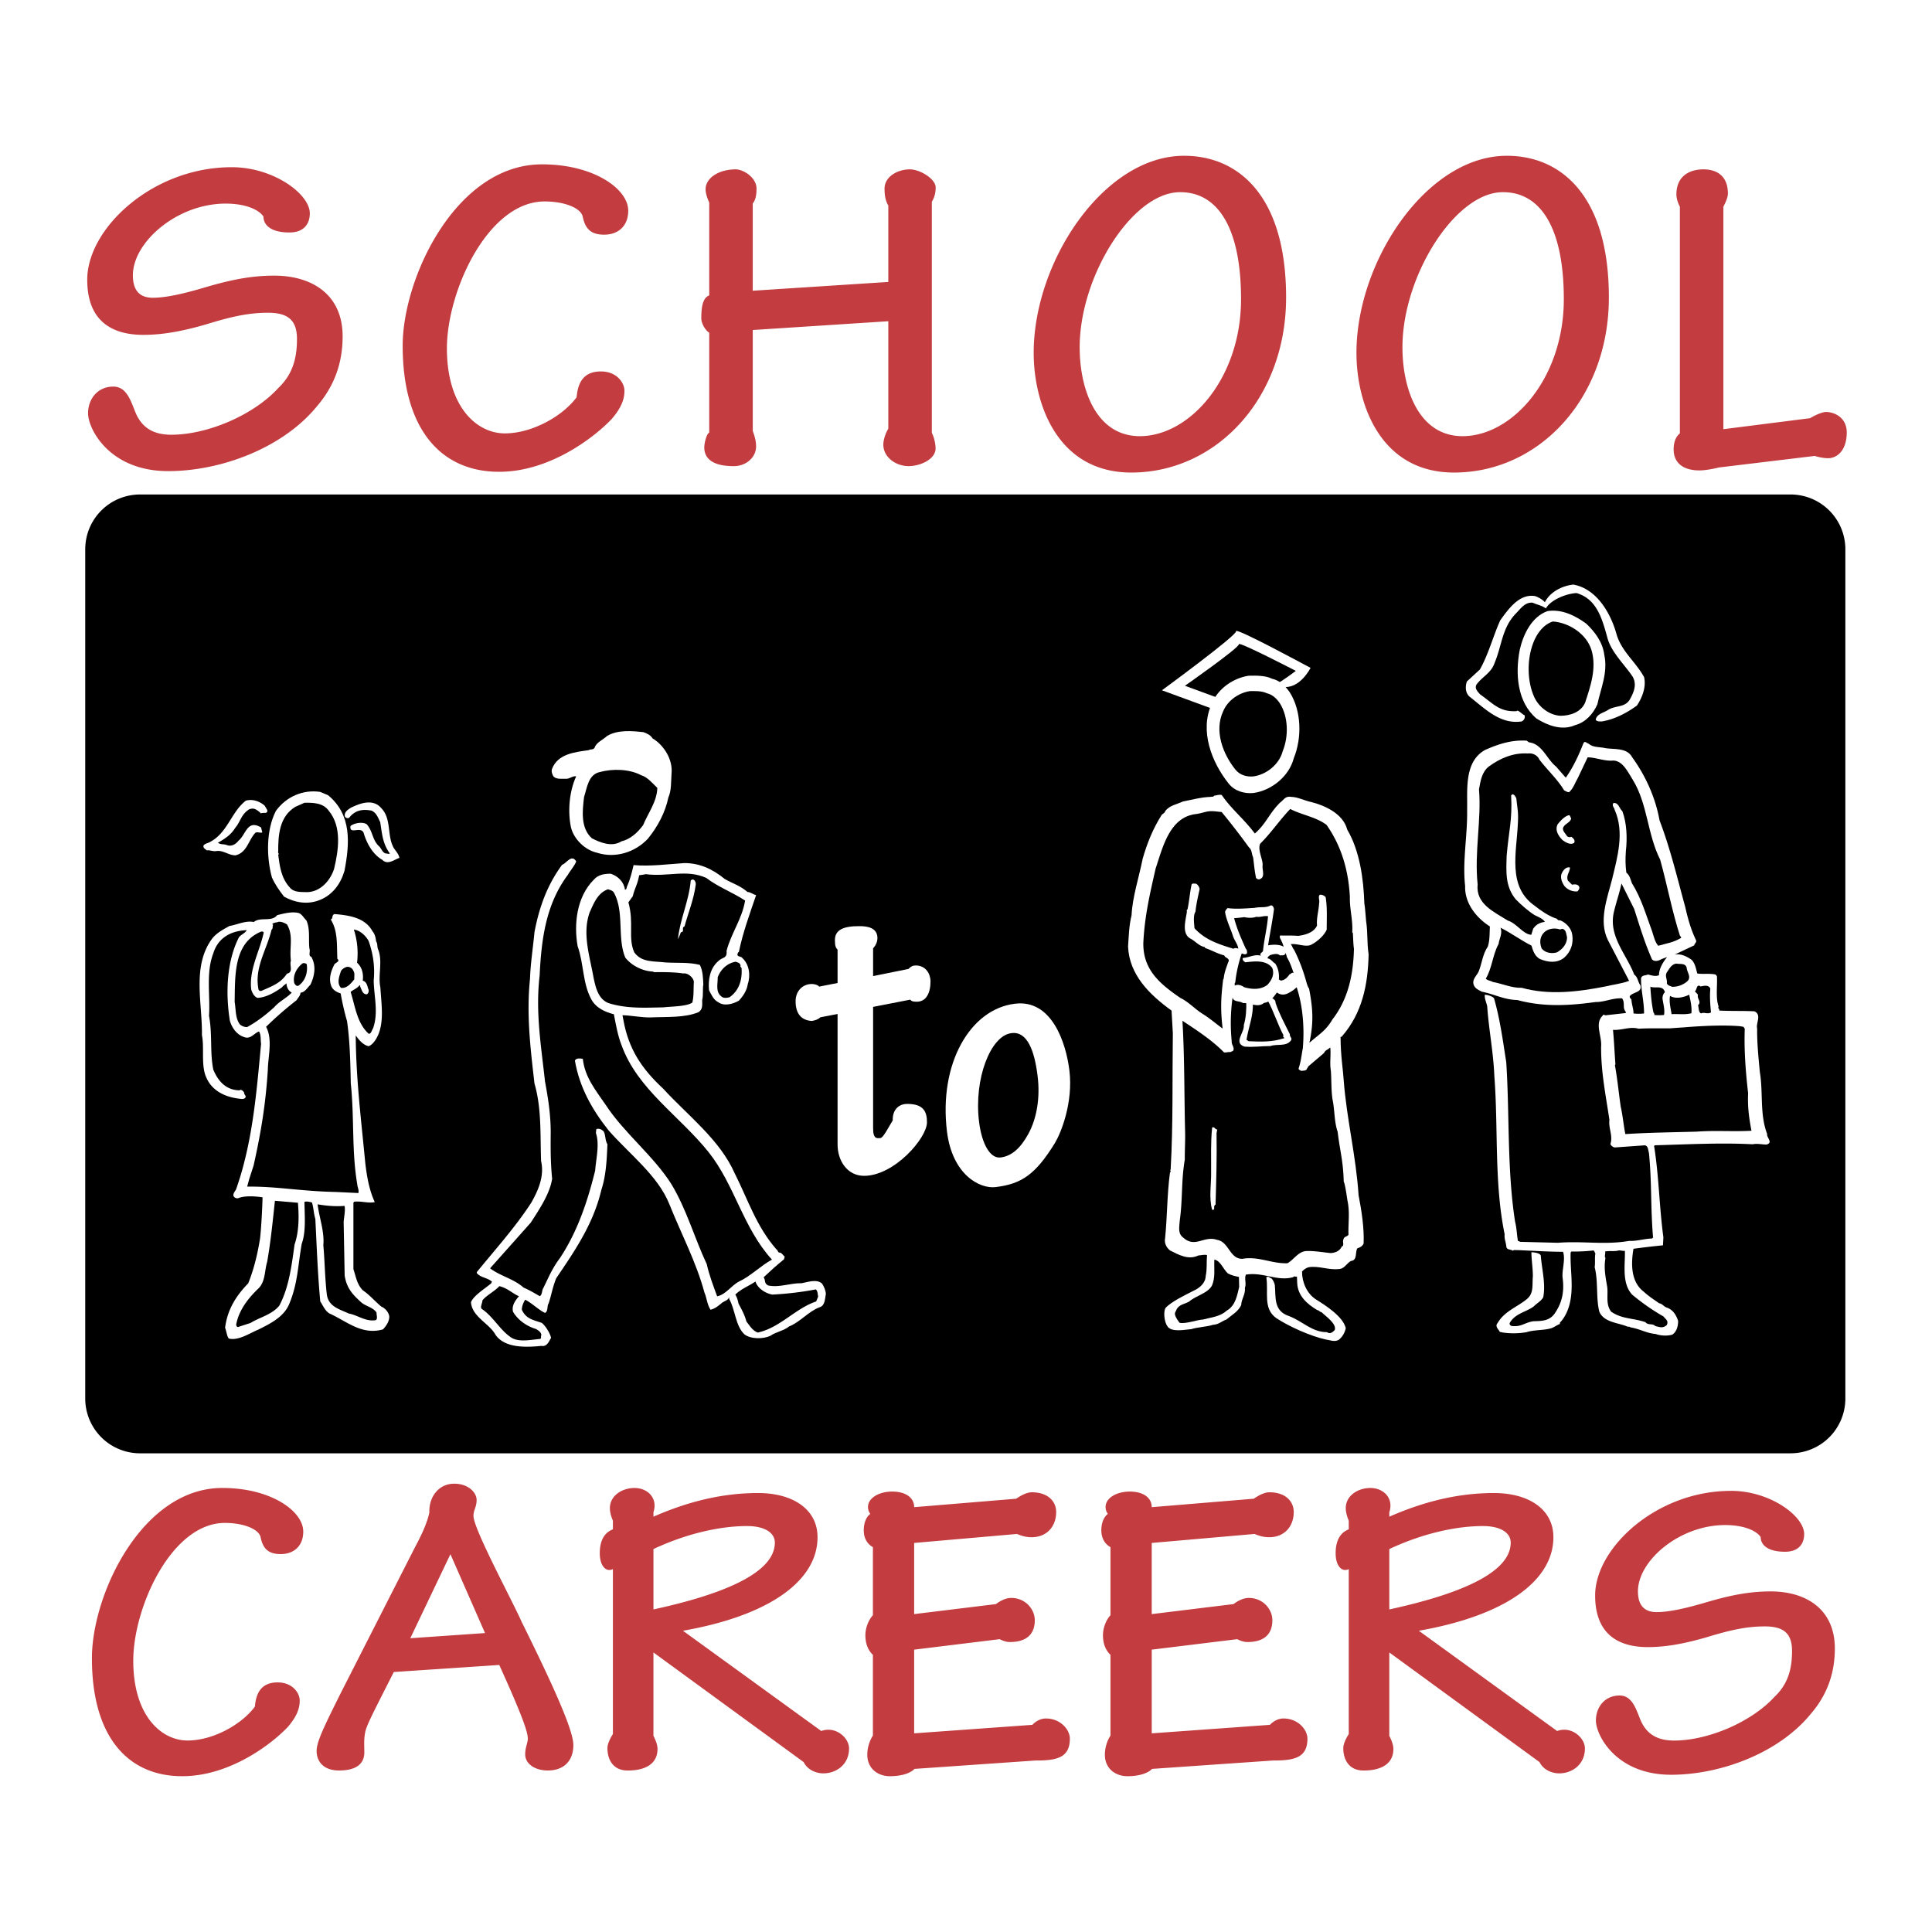 <svg xmlns="http://www.w3.org/2000/svg" width="2500" height="2500" viewBox="0 0 192.756 192.756"><g fill-rule="evenodd" clip-rule="evenodd"><path fill="#fff" d="M0 0h192.756v192.756H0V0z"/><path d="M178.645 144.996a5.466 5.466 0 0 0 5.467-5.467V54.802a5.466 5.466 0 0 0-5.467-5.467H13.97a5.466 5.466 0 0 0-5.466 5.467v84.728a5.467 5.467 0 0 0 5.466 5.467h164.675v-.001z"/><path d="M65.105 73.667c1.147.688 2.038 2.124 1.894 3.515-.057.818 0 1.679-.316 2.382-.301 1.463-1.047 2.884-2.023 4.09-1.292 1.406-3.314 2.009-5.108 1.42-1.163-.258-2.282-1.32-2.583-2.511-.344-1.621-.172-3.616.517-5.108-.359-.072-.646.272-1.034.244-.417-.015-.875.071-1.205-.201-.158-.229-.259-.517-.172-.79.588-1.506 2.268-1.665 3.659-1.865.202-.143.417.015.588-.244.187-.546.818-.775 1.234-1.163 1.062-.646 2.497-.517 3.645-.387.359.13.703.288.904.618z" fill="#fff"/><path d="M63.968 77.344c.633.181 1.124.801 1.614 1.266-.039 1.382-.917 2.493-1.421 3.719-.555.749-1.278 1.408-2.169 1.615-.93.594-2.105.129-2.945-.311-1.136-1.033-.942-2.725-.774-4.119.297-.917.426-2.234 1.55-2.48 1.304-.362 2.983-.31 4.145.31z"/><path d="M57.486 85.936c-.115.387-.618.963-.833 1.351-2.181 2.913-2.639 6.391-2.812 10.036-.43 3.659.146 6.997.534 10.57.302 1.621.57 3.295.57 5.089-.015 1.765-.016 2.977.142 4.626-.229 1.507-1.303 3.086-2.135 4.378l-4.057 4.555c1.076.804 2.312 1.018 3.345 1.922.531.229 1.111.56 1.613.86.273-.172.186-.545.344-.789.588-1.191.878-1.96 1.682-3.036 1.75-2.655 2.741-5.64 3.501-8.71.086-1.191.459-2.626.072-3.746l.043-.387a.585.585 0 0 1 .573.101c.393.155.248.984.535 1.4-.058 1.449-.132 3.149-.605 4.556-.789 3.344-2.555 5.954-4.507 8.823-.373.933-.458 1.611-.76 2.529-.17.171-.018.77-.356.926-.603-.272-1.381-1.044-1.983-1.316-.158.272-.316.594-.33.996.416.918 1.132 1.015 1.993 1.316.359.272.839 1.05.925 1.494-.201.316-.393.914-.966.799-1.55.158-3.667.23-4.585-1.119-.617-1.133-2.339-1.778-2.439-3.242.272-.689 1.485-1.406 2.03-1.895.015-.058.029-.115.072-.144-.488-.431-1.09-.373-1.521-.861v-.101c1.909-2.338 3.817-4.448 5.41-6.888.717-1.248 1.349-2.684 1.004-4.176-.1-2.583.072-5.223-.66-7.748-.402-3.501-.818-6.888-.445-10.461.043-1.464.301-3.1.445-4.649.459-2.425 1.249-4.678 2.755-6.715.459-.158.932-1.091 1.406-.344z" fill="#fff"/><path d="M72.294 87.687c.76.444 1.592.688 2.281 1.306.287 0 .588.258.861.315-.646 1.909-1.32 3.717-1.722 5.682-.129.015-.086.144-.143.201-.029.302.358.187.488.388.688.63.847 1.721.545 2.611-.086.603-.431 1.163-.89 1.65-.588.33-1.449.589-2.066.144-.458-.229-.674-.746-.904-1.177-.101-1.005.057-2.181.933-2.927.387-.401.898-.224.812-1.012.474-1.809 1.535-3.139 1.851-5.018-1.263-.833-2.669-1.334-3.889-2.267-1.98-.876-3.787-.08-6.04-.367-.129.043-.641.107-.641.107-.187 1.019-.396 1.124-.641 2.1l-.435.604c.583 2.08-.061 3.551.588 4.993.746 1.033 1.966.861 3.128 1.005 1.134.071 2.311-.043 3.416.243.301.617.315 1.277.344 1.967-.086.444.014 1.061-.115 1.549 0 .445.086.919-.373 1.206-1.406.573-3.128.444-4.75.517-.904.028-1.952-.201-2.827-.216l.098.518c.517 2.827 1.784 4.788 3.951 6.798 2.454 2.683 5.661 5.083 7.153 8.47 1.334 2.64 2.14 5.27 4.164 7.58.129.043.12.32.32.32.158-.043.386.336.5.393l-.072.272c-.718.574-1.341 1.145-2.03 1.79.23.359.007.578.452.822 1.148.229 2.138-.244 3.344-.229.588-.101 1.463-.445 2.023.028.187.287.359.646.388 1.033-.101.546-.087 1.178-.618 1.335-1.105.402-1.956 1.492-3.061 1.922-.488.417-1.334.553-1.851.926-.717.344-1.966.346-2.598-.143-.904-.861-.913-2.476-1.515-3.523-.015-.057.014-.144-.043-.172.015.258-.504.413-.648.528-.359.301-.715.61-1.174.712-.33-.475-.375-1.192-.605-1.709-.818-3.042-2.325-5.877-3.488-8.79-1.148-2.898-4.034-5.049-6.085-7.402-1.679-2.124-2.894-4.304-3.353-6.958.144-.273.517-.216.789-.173.201 1.823 1.267 3.118 2.315 4.64 1.793 2.741 4.773 5.075 6.539 7.888 1.507 2.512 2.282 5.338 3.516 7.964.243 1.105.646 2.139 1.033 3.2.861-.158 1.42-1.091 2.195-1.478 1.163-.546 2.138-1.564 3.272-2.182-2.884-3.157-3.702-7.434-6.328-10.733-2.927-3.645-7.103-6.271-8.682-10.676-.358-.904-.56-2.023-.76-3.071-.875-.215-1.823-.646-2.267-1.521-.861-1.593-.732-3.545-1.349-5.267-.387-2.167-.115-4.922 1.622-6.644.431-.502 1.076-.589 1.679-.589.718.23 1.32.818 1.42 1.593.173 0 .158-.201.201-.315.316-.675.488-1.407.66-2.138 1.636.144 3.386-.086 5.065-.201 1.592-.002 2.869.644 4.017 1.578z" fill="#fff"/><path d="M69.415 88.259c-.189 1.463-.74 2.772-1.119 4.167-.362.138.069.534-.362.585-.086.207-.172.465-.292.688.172-1.911 1.102-3.806 1.274-5.854.31-.291.533.139.499.414z" fill="#fff"/><path d="M61.238 89.036c1.085 1.962.311 4.494 1.149 6.509.646.813 1.754 1.348 2.735 1.386l.154.064c.879-.013 2.015-.013 2.919.13.378-.087 1.019.397 1.032.862-.052.684.013 1.395-.155 2.04-.556.4-2.166.386-2.875.476-1.86.039-3.707.143-5.489-.426-1.021-.4-1.278-1.55-1.485-2.518-.375-2.145-1.149-4.392-.4-6.509.4-.891.801-1.963 1.834-2.325.207.065.452.117.581.311zM73.887 96.339c-.072.172.115.144.101.302.072 1.118-.258 2.209-1.206 2.855-.272.071-.631.114-.832-.101-.574-.445-.33-1.263-.344-1.895.301-.789.947-1.406 1.793-1.55.244.102.416.087.488.389zM77.051 129.161a32.041 32.041 0 0 0 4.347-.517c.201.187.173.474.23.718l-.201.487c-2.052.675-3.616 2.626-5.826 3.1-.517-.187-.804-.688-1.134-1.104-.158-.632-.474-1.205-.79-1.794-.058-.315-.144-.617-.315-.89.603-.589 1.349-.847 2.009-1.306.216.689.991 1.177 1.68 1.306zM51.774 129.328c-.358.416-.746.933-.588 1.55.488.832 1.378 1.449 2.31 1.722.244.172.488.287.517.617-.101.101.057.315-.144.373-.947.071-2.243.394-3.018-.252-1.019-.732-1.679-2.01-2.798-2.756-.172-.2.091-.594.076-.838.402-.517 1.231-.908 1.69-1.425.818.202 1.238.679 1.955 1.009z"/><path d="M161.26 63.196c.471 1.756 1.898 2.785 2.77 4.356.229.971-.172 2.027-.715 2.842-1 .728-2.199 1.371-3.498 1.585-.186-.014-.471.043-.613-.171.1-.6.846-.698 1.26-.998.814-.471 1.734-.182 2.207-1.139.398-.729.627-1.443.213-2.171-.828-1.228-2.17-2.472-2.527-3.915-.514-1.856-1.047-3.827-3.061-4.413-1.014.043-2.59.674-3.061 1.53-.457-.314-.773-.327-1.316-.569-.771-.086-1.215.611-1.672 1.068-1.4 1.428-1.408 3.248-2.137 4.947-.328 1-1.229 1.356-1.814 2.171-.186.399.143.686.371.957 1.301.9 1.908 1.776 3.65 1.677.115-.214.602.384.787.398a.504.504 0 0 1-.299.628c-2.129.314-3.643-1.271-5.184-2.471-.43-.385-.443-.985-.271-1.514l1.299-1.199c.871-1.543 1.301-3.285 2.027-4.899.844-1.171 1.914-2.67 3.457-2.428.342.1.756.343 1 .614.5-1 1.699-1.643 2.842-1.757 2.312.415 3.699 2.814 4.285 4.871z" fill="#fff"/><path d="M158.246 62.21c.885.829 1.656 1.871 1.812 3.113.387 1.771-.355 3.371-.686 4.941-.414.957-1.186 1.813-2.227 2.085-1.314.586-2.771.015-3.842-.656-1.943-1.629-2.143-4.499-1.672-6.884.344-1.514 1.186-3.285 2.771-3.842 1.416-.214 2.744.444 3.844 1.243z" fill="#fff"/><path d="M158.787 64.871c.527 1.8-.104 3.599-.643 5.244-.438.964-1.504 1.298-2.469 1.298-1.092-.064-2.133-.849-2.596-1.851-.721-1.568-.758-3.766-.09-5.462.348-.899.99-1.787 1.941-2.095 1.621.115 3.369 1.246 3.857 2.866z"/><path d="M152.547 74.063c1.328.157 1.758 1.671 2.713 2.428l.957 1.1c.758-1.071 1.285-2.228 1.758-3.427.143-.314.355.014.541.043.373.342.957.314 1.473.399.914.215 2.285-.085 2.842.929 1.385 1.914 2.342 4.084 2.742 6.312 1.07 2.799 1.77 5.755 2.57 8.669.256 1.143.57 2.256 1.07 3.284.086.243-.172.329-.172.514-.656.314-1.342.628-1.955.928.6-.128 1.213.186 1.684.515.373.386.43.899.572 1.37.586.086 1.213-.028 1.828.101l.129.171c.057.972-.143 2.171.17 3.028-.113.143.102.257.072.399 1.242.058 2.299.015 3.498.071.758.357.129 1.171.271 1.714-.014 1.414.129 2.885.271 4.355.344 2.057-.027 4.199.729 6.17-.086.343.643.871-.07 1.057-.416 0-.957-.129-1.371-.028-3.172-.172-6.57.014-9.77.1l-.07.071c.484 2.971.514 6.069.928 9.111l-.043.8c-.928.086-2 .215-2.941.343-.258 1.499-.271 3.299 1.027 4.284.443.414 1 .785 1.543 1.157.314.043.443.313.715.414.643.2.971.742 1.17 1.343 0 .528-.156 1.1-.586 1.37-.484.144-1.17.114-1.67-.071-.857-.057-1.67-.542-2.514-.656-.1-.129-.199-.015-.344-.1-.912-.372-2.27-.4-2.74-1.443-.357-1.314-.102-3.056-.473-4.455.072-.472-.014-.972.072-1.371-.086-.101-.072-.3-.242-.3-.744.085-1.5.114-2.158.1l-.07.1c-.057 1.614.258 3.085 0 4.656-.143.871-.486 1.742-1.07 2.342v.129c-.344.128-.572.343-.914.442-.771.215-1.643.129-2.443.386a7.632 7.632 0 0 1-2.355.028c-.115-.057-.301 0-.344-.172-.156-.214-.414-.485-.17-.756.67-1.172 1.855-1.558 2.869-2.357.785-.6.572-1.413.658-2.327 0-.828-.145-1.628-.145-2.399.258.015.85.067.936.339.1 1.371.502 2.749.246 4.148-.188.371-.658.614-.959.929-.785.57-1.84.688-2.381 1.631-.059.186.07.271.199.314.986.1 1.221-.317 2.135-.475.871-.028 1.688-.002 2.23-.901.699-1.057.869-2.17.713-3.369-.115-.8.309-1.845.037-2.659-1.441 0-3.17-.114-4.627-.171-.086.028-.285-.058-.371.071-.213-.157-.57-.071-.656-.371-.029-.457-.229-.814-.172-1.271-1.057-5.127-.629-10.625-1.027-15.766-.1-2.442-.543-4.557-.715-6.998-.086-.371-.271-.757-.242-1.129.215-.028.883.164.939.393.6 2.128.859 4.132 1.203 6.316.342 5.17.07 10.711.885 15.938.172.687.164 1.237.279 1.894l.242.1 3.75.096c2.541-.2 4.66.238 7.117-.19.742.043 1.52-.223 2.277-.236l.1-.101c-.258-3.042-.113-5.428-.412-8.441-.086-.271-.072-.714-.416-.757l-3.012.215c-.158-.043-.357-.172-.414-.343.271-.844-.215-1.585-.1-2.399-.357-2.442-.844-4.742-.83-7.312.1-1.042-.67-2.299.145-3.084.084-.229.27.014.371-.058l1.91-.212.072-.071c-.428-.472-.061-.899-.404-1.4-1.014-.042-1.664.37-2.664.37-2.686.371-5.184.5-7.783-.2-1.328-.028-2.299-.586-3.527-.828-.357-.171-.771-.357-.857-.786-.113-.542.428-.885.572-1.37.285-.771.371-1.628.855-2.328.215-.657.172-1.313.215-2.028-1.4-.9-2.527-2.342-2.471-4.042-.285-2.471.242-4.984.199-7.612.043-1.999-.312-4.77 1.785-5.955 1.287-.572 2.643-1.029 4.156-.928l.23.166z" fill="#fff"/><path d="M153.584 75.786c.785 1.031 1.816 1.967 2.469 3.066.162.082.312.19.488.19.447-.394.598-.95.881-1.424.326-.692.652-1.371.979-2.062.867.013 1.695.42 2.604.325.936.068 1.426 1.181 1.887 1.9 1.506 2.442 1.451 5.427 2.74 7.978.705 2.523 1.18 5.128 1.98 7.611.055.054.135.108.109.203-.814.488-1.369.516-2.277.787-.326-.353-.447-.936-.611-1.438-.609-1.642-1.084-3.324-2.021-4.816-.135-.367-.217-.787-.555-1.045-.096-.787-.098-1.357-.043-2.158.148-1.289.094-2.795-.354-3.975-.326-.285-.354-.854-.883-.814-.203.245.082.461.123.692.99 2.225.271 4.708-.258 6.905-.488 1.913-1.371 4.166-.422 6.078.707 1.371 1.412 2.713 2.117 4.07-.746.285-1.561.366-2.348.557-2.74.542-5.643.896-8.369.136-.979.04-1.955-.421-2.891-.584-.217-.136-.502-.122-.691-.326.637-1.071.678-2.374 1.275-3.459.066-.543.42-1.044.189-1.628 1.086.542 2.021 1.248 3.094 1.791.148.502.324 1.058.854 1.343.814.325 1.67.435 2.402-.135.705-.624.936-1.438.814-2.28-.082-.651-.625-1.234-1.236-1.465-.217.095-.27-.217-.447-.19-.746-.284-1.438-.746-2.062-1.248-2.754-1.913-1.803-5.332-1.682-8.234.068-1.154-.051-1.429-.158-2.5-.096-.163-.164-.353-.381-.394l-.135.108c.135 2.429-.242 3.613-.445 6.015-.055 1.642-.143 3.066.889 4.341.449.475 1.275 1.207 1.887 1.586.352.189.799.325 1.043.679-.691.095-.973.412-1.17.675l-.193.619c-.82-.046-1.453-1.152-2.348-1.424-1.385-.882-3.207-1.647-3.004-3.615-.34-3.202.393-6.445.135-9.47.15-.8.258-1.709.979-2.279 1.111-.814 2.428-1.397 3.906-1.303.447-.068.949.163 1.14.611z"/><path d="M156.756 81.631c-.051.463-.721.549-.822 1.028 0 .309.273.515.41.771.154.103.293.12.412.052.189.119.445.359.291.616-.377.24-.857-.068-1.166-.291-.377-.394-.77-.959-.479-1.56.273-.343.668-.788 1.096-.909.207-.015.139.207.258.293zM156.637 86.554c-.018.463-.412.805-.207 1.302l.412.412c.223-.052.668-.086.736.291-.018.188-.102.274-.205.377a1.535 1.535 0 0 1-1.285-.531c-.223-.326-.395-.72-.326-1.114.103-.36.445-.857.875-.737z" fill="#fff"/><path d="M163.043 90.687c.557 1.729 1.043 3.371 1.785 5.042.287.257.658.128.957-.043l.543-.2c-.371.457-.799 1.1-.814 1.813-.398.157-.756 0-1.1-.071-.242.114-.613.043-.686.386-.014 1.199.301 2.271.301 3.499a4.445 4.445 0 0 1-1.057 0c.027-.386-.186-.9-.199-1.371-.072-.114-.201-.2-.172-.343.285-.443 1.27-.343 1.057-1.1-.258-.343-.229-.786-.615-1.071-.77-2.028-2.584-3.813-2.027-6.227.215-.929.557-1.885.758-2.856l1.269 2.542zM155.877 92.669c.385.09.373.514.463.81.025.681-.449 1.234-1.016 1.542-.553.154-1.17.038-1.516-.399-.193-.5-.207-1.066.18-1.517.385-.45 1.078-.565 1.645-.373l.244-.063zM168.281 96.55c.025.449.5.938.064 1.35a2.24 2.24 0 0 1-1.518.553c-.18-.09-.449-.116-.527-.36.064-.372-.219-.72 0-1.079.244-.348.477-.836.965-.874.321.075.887-.079 1.016.41zM170.641 98.639c-.076.746-.012 1.594.064 2.365-.334.219-.682-.052-.988.103-.283-.115-.207-.578-.309-.81.398-.36-.129-.643 0-1.041-.078-.129-.207-.231-.309-.347.219-.154.154-.797.578-.489.346-.077.809-.18.964.219z"/><path d="M166.109 98.999c-.193.153-.283.501-.219.771.09.553.219 1.003.129 1.491a4.309 4.309 0 0 1-.99 0c.09-.103-.039-.18-.064-.257-.18-.81-.256-1.723-.309-2.558.489.193 1.26-.193 1.453.553zM168.533 99.241c.129.591.283 1.272.219 1.851-.682.167-1.246.052-1.98.09-.062-.501-.27-1.169-.152-1.825.577.359 1.411.128 1.913-.116zM173.947 102.444l.127.192c-.076 2.146.09 4.28.336 6.439-.064 1.324.09 2.468.334 3.74-1.941.103-3.549-.052-5.488.09-2.289.064-4.756.09-7.096.244-.18-.899-.256-1.851-.463-2.75-.191-1.337-.346-2.892-.578-4.126l.053-.09c-.092-1.145-.129-2.263-.244-3.432.938.051 1.67-.36 2.557-.116 1.066-.063 2.043-.025 3.123-.038l2.121-.154c1.529-.103 3.238-.18 4.82-.064l.398.065zM162.115 124.79c.043 1.371-.336 3.215.721 4.372a21.574 21.574 0 0 0 3.131 2.183c.242.314.518.411.332.854-.385.328-.65.229-1.15.101-.299-.3-.699-.043-.984-.386-1.242-.429-2.303-.287-3.416-1.044-.615-.8-.242-1.777-.428-2.648-.156-.914-.314-1.757-.143-2.714-.143-.157.039-.461-.047-.646.5-.086.771 0 1.229-.071.255-.102.556.056.755-.001z"/><path d="M121.139 79.386c.244-.026.475-.136.746-.071.982 1.434 2.225 2.384 3.311 3.843 1.098-.93 1.418-1.988 2.49-3.061.361-.232.512-.698 1.105-.595.725.013 1.34.382 2.062.524 1.369.349 3.158 1.178 3.559 2.74 1.24 2.105 1.631 4.887 1.709 7.367.076.388.139 1.418.178 1.779.18 1.201.068 2.044.248 3.31-.064 3.022-.641 5.874-2.668 8.185-.039.091-.232-.001-.129.09 0 1.81.252 3.257.311 4.274.283 3.797 1.24 7.62 1.484 11.469.311 1.601.568 3.318.504 4.829-.115.259-.375.414-.619.466-.258.387.039 1.201-.658 1.277-.414.232-.66.801-1.201.801-1.047.117-1.99-.348-3.01-.18-.244.064-.465.219-.658.426 0 1.085.49 2.208 1.395 2.789.916.568 2.711 1.706 2.971 2.868-.104.478-.35.891-.725 1.176-.438.219-.852 0-1.291-.053-1.498-.335-3.629-1.279-4.92-2.132-1.355-.968-.748-2.607-.994-4.08.258-.117.297.052.504.115.168.13.32.488.346.669.117 1.227-.152 2.579 1.424 3.097 1.344.503 2.262 1.601 3.771 1.601.35.246.615-.045.783-.213.221-.62-.928-1.392-1.316-1.779-.168 0-.258-.207-.426-.207-.982-.581-1.965-1.415-2.004-2.732l-.025-.62c-.182.078-.203-.11-.383.07-1.602.439-2.984-.543-4.715-.259-.168.427.078.892-.09 1.305.064.697-.35 1.085-.375 1.743-.336.672-.891.943-1.459 1.421-.568.22-.762.502-1.369.541-.541.193-1.578.233-2.135.427-.594.039-2.031.377-2.42-.32-.271-.387-.396-1.354-.178-1.779.594-.658 2.047-1.335 2.848-1.748.594-.271 1.162-.775 1.174-1.459.156-.724.064-1.356.131-2.08-.246-.077-.621.026-.865.039-.982.479-1.963-.064-2.83-.504-.387-.31-.58-.774-.49-1.201.221-2.131.193-4.403.49-6.573.156-.09-.037-.206.066-.31.258-4.611.154-8.937.219-13.573l-.129-2.272c-2.223-1.602-4.211-3.578-4.34-6.38.078-1.098.09-2.066.35-3.125.09-1.847.734-3.758 1.109-5.644.439-1.55 1.033-3.009 1.898-4.378.129-.129.311-.181.361-.399.479-.568 1.15-.646 1.744-.93.852-.167 1.834-.439 2.789-.465.142-.054.224.049.342-.119z" fill="#fff"/><path d="M121.885 81.016a68.416 68.416 0 0 1 2.721 3.523c.322.264.258.675.418.994.086.65.146 1.399.295 2.061a.423.423 0 0 0 .293.147c.699-.196.277-.911.363-1.451 0-.638-.51-1.469-.252-2.107 1.104-1.091 1.926-2.343 3.006-3.471 1.141.601 2.527.773 3.619 1.583 1.496 2.135 2.184 4.527 2.33 7.189-.037 1.19.32 2.355.234 3.533l.061.061c.037.491.037 1.104.111 1.583-.062 2.551-.561 5.009-2.145 7.046-.686 1.165-1.293 1.437-2.299 2.333.43-2.024.359-3.361-.033-5.41-.16-.159-.299-.793-.373-1.014a16.842 16.842 0 0 0-1.115-2.84c-.221-.294-.117-.256-.338-.575.627-.085 1.338.273 1.928.102.553-.233 1.387-.905 1.656-1.555 0-1.154.068-2.161-.104-3.24-.16-.172-.381-.27-.59-.233-.195.196.014.564-.061.822-.037.798-.283 1.472-.209 2.245-.318.699-1.152.933-1.877 1.03-.625-.049-1.203-.024-1.803-.037-.123.208.098.393.146.589.098.172.146.356.209.54-.332-.221-.969-.257-1.559-.147.195-1.251.43-2.368.59-3.631-.051-.16-.111-.405-.357-.343-.477.257-1.018.11-1.557.233-.811.049-1.854.147-2.713.024a.782.782 0 0 0-.256.38c.121.81.527 1.595.785 2.392.135.442.465.798.539 1.264-.111-.012-.332-.111-.479.024-1.473-.454-2.812-.87-3.893-2.048-.037-.491-.158-1.251.098-1.656.074-.772.25-1.483.41-2.231.012-.172-.186-.505-.381-.566-.172.024-.295-.074-.418.086-.184.883-.221 1.595-.404 2.479-.086.061-.1.122-.062.208-.098.834-.586 2.228.385 2.73.465.245.82.724 1.385.822l.049.098c.65.221 1.277.589 1.914.736.037.27.643.269.373.71-.209.626-.367.96-.439 1.623l-.049.061c-.221 1.779-.285 2.97-.053 4.908-.711-.515-1.256-1.009-2.029-1.487-.736-.466-1.391-1.187-2.164-1.555-2.109-1.436-3.779-2.858-3.719-5.545.135-2.65.641-4.814 1.229-7.391.699-2.073 1.375-5.116 4.012-5.423.859-.123 1.057-.356 1.928-.271l.644.068z"/><path d="M126.51 91.407c-.082 1.15-.385 2.29-.5 3.464-.07.186-.408.256-.197.477-.688-.163-1.129.174-1.756.22-.174.07-.023.221 0 .302l.186.14c.906-.104 2.092-.256 2.686.559.268.65-.082 1.278-.5 1.708-.686.488-1.5.441-2.289.221-.279-.197-.641-.325-.953-.162.023-.105-.047-.244.057-.314.094-.976.338-1.987.641-2.894.197.035.371.186.535-.035 0-.151 0-.337-.117-.418-.453-1-.895-2-1.174-3.068a13.15 13.15 0 0 0 1.012-.105c.359.082.848.105 1.197-.035.428.068.707-.118 1.172-.06z"/><path d="M128.373 95.462c.314.511.512 1.081.697 1.639-.15-.151-.279.081-.418.116-.186.278-.477.593-.873.615l-.186-.115c.047-.559-.047-1.105-.371-1.593-.244-.116-.43-.477-.744-.5-.047-.151.15-.244.244-.337.291-.07.721-.221.977.035.174-.035.453.058.533-.175l-.033-.14c.057.13.174.269.174.455zM129.982 104.587c-.135.699-.184 1.324-.416 1.999-.025.16.158.172.244.258.197-.037.516.024.59-.233l.146-.232 1.559-1.325c.086-.282.441-.344.613-.564.086.761-.072 1.527.062 2.337.072.97.021 1.905.168 2.874.221 1.043.164 2.23.508 3.212.232 1.938.559 2.922.607 4.97.148.271.324 1.599.373 1.894.258 1.215.064 2.188.102 3.415-.16.232-.41.117-.508.473-.109.246.125.612-.17.71-.17.405-.623.631-1.115.643-.736-.073-1.59-.228-2.4-.202-.809.036-1.242.849-1.893 1.217-1.57.062-2.889-.722-4.496-.44-1.289.025-1.334-1.709-2.535-1.893-1.314-.454-2.18.867-3.383-.236-.539-.393-.373-1.068-.338-1.657.307-2.146.141-3.984.508-6.119-.012-.822.047-1.766.033-2.637-.098-3.804-.049-7.516-.27-11.209 1.387.921 2.932 1.914 4.146 3.153.27.037.416-.062.65-.024.098-.086.158-.049.27-.147.16-.331-.184-.577-.148-.92a18.264 18.264 0 0 1 .086-4.38c.111.479.713.307 1.031.552.762-.049 1.447.516 2.123-.023.564-.05.957-.59 1.264-1.031.355.245.699.27 1.092.086.344-.172.625-.356.883-.613.626 1.896.786 4.079.614 6.092z"/><path d="M127.262 100.06c.369 1.094.924 2.103 1.436 3.14-.072.241.27.327.1.61-.498.64-1.379.312-2.047.555-.895 0-1.633.127-2.586.057-1.15-.384.016-1.406-.07-2.146.227-.767.27-1.619.242-2.386.113-.228.383-.143.582-.071l.07.142c.1 1.35-.426 2.486-.625 3.779l.213.142c1.209.057 2.346.1 3.58-.312-.07-.071-.213-.17-.1-.27-.609-1.151-.979-2.401-1.604-3.538.141-.427.852-.128.809.298zM121.445 112.687l-.07.369c.041 2.458-.029 4.773-.1 7.132-.312.128.07.568-.342.512-.34-1.223-.07-2.543-.1-3.822.016-1.534-.057-2.784.1-4.36.043-.071.113-.071.17-.029.143.041.157.212.342.198z" fill="#fff"/><path d="M122.492 127.042c.373.209.732.279 1.117.359l.023 1c-.211.884-.373 1.871-1.256 2.371-.65.604-1.557.658-2.359.879-.545.012-1.756.472-2.338.32-.768-1.024-.352-1.024-.287-1.345.287-.513.832-.513 1.248-.769.705-.609 1.795-.794 2.26-1.562.383-.825.209-1.731.256-2.626.615.118.86.92 1.336 1.373z"/><path d="M32.729 79.336c2.364 1.954 2.173 4.77 1.64 7.544-.369 1.271-1.161 2.392-2.459 2.911-1.23.492-2.46.273-3.567-.328-.479-.615-.916-1.244-1.216-1.927-.56-2.05-.574-4.729.396-6.628 1.025-1.421 2.706-2.159 4.428-1.899l.778.327z" fill="#fff"/><path d="M32.801 80.89c1.328 1.599.972 3.949.529 5.806-.369 1.144-1.353 2.275-2.657 2.312-.59-.025-1.365.074-1.795-.504-.812-.898-.972-2.054-1.12-3.223.147-.098-.074-.185 0-.319-.012-1.661.123-3.506 1.71-4.465l.91-.406c.923-.012 1.857.013 2.423.799z"/><path d="M26.662 80.812c.027.151 0 .26-.164.287-.981 0-.117.254-.736-.183-.287-.219-.507-.314-.889-.178-.834.533-.836 1.176-1.424 1.887-.438.697-1.011 1.049-1.708 1.459.329.205.472.104.854.213.41.178.854.024 1.209-.427.738-.602.849-2.137 2.242-1.316l.123.486c-.164.123-.492-.109-.711.068-.683.738-.82 1.968-1.968 2.228-.697 0-1.216-.533-1.913-.424-.342.055-.643-.123-.943-.068-.15-.15-.382-.205-.328-.492.191-.232.465-.219.683-.369 1.722-.916 2.104-3.006 3.54-4.1.656-.191 1.367.055 1.873.492l.26.437zM38.018 80.606c1.079 1.08.56 2.747 1.271 4.004.205.314.492.601.561.984-.492.15-1.162.752-1.708.192-.957-.546-1.558-1.654-1.859-2.679-.272-.724-1.462.219-1.312-.696.41-.315 1.201-.438 1.61-.178.629.684.543 1.6 1.281 2.242.219.26.305.567.605.676.136-.014.317.096.427 0-.725-.998-.77-1.943-.961-3.132-.219-.423-.349-.893-.854-1.139-.957-.191-1.685-.014-2.245.71-.151.082-.329.027-.424-.123-.096-.438.288-.684.615-.889.902-.436 2.173-.914 2.993.028zM30.57 91.827c.396.902.191 1.872.301 2.815.123.301-.15.725.191.82.505.915.328 1.913-.096 2.788-.314.3-.52.737-.984.792-.014.301-.247.506-.396.752a35.043 35.043 0 0 0-3.041 2.653c.683 1.23.191 3.013.178 4.271-.218 3.43-.672 6.212-1.423 9.573l-.427 1.316-.214.783c2.941-.037 5.285.458 8.861.534l2.242.106c.055-.396-.076-.467-.117-.863-.574-3.389-.278-6.566-.647-10.079-.041-2.05-.087-4.257-.375-6.211a26.691 26.691 0 0 1-.636-2.768c-.355-.096-.82-.341-.957-.792-.246-.697 0-1.436.301-2.037.068-.232.669-.341.328-.614-.068-1.312.068-2.747-.628-3.868-.014-.068.014-.164.096-.136.041-.178.041-.424.26-.465 1.449.123 3.034.355 3.772 1.708.259.314.314.629.369 1.025.164.219.082.533.191.779.492 1.189-.027 2.583.232 3.813.082 1.517.369 3.185-.164 4.591-.178.451-.52 1.08-1.012 1.271-.56-.137-.956-.615-1.284-1.08.027 4.292.533 8.337.957 12.765.164 1.353.382 2.638.943 3.867-.642.137-1.339-.123-2.063-.041l-.068.109v6.614c.246.738.355 1.545.957 2.132.656.438 1.216 1.107 1.832 1.613.396.163.751.587.792 1.011-.014.506-.328.93-.629 1.258-2.131.615-3.649-.834-5.343-1.586-.438-.259-.643-.792-.916-1.202-.26-2.788-.355-5.549-.492-8.24-.178-.574-.156-1.039-.334-1.626-.218-.069-.533-.138-.751-.069.014 1.381.168 2.985-.27 4.175-.396 2.241-.393 4.008-1.281 6.085-.546 1.258-1.94 1.932-3.061 2.491-.833.342-1.975 1.122-2.918.89-.191-.108-.282-.89-.391-1.067.232-1.804 1.056-3.15 2.312-4.448.574-1.436.929-2.918 1.175-4.448.15-1.217.263-3.965.249-4.129 0 0-1.577-.271-2.411.084a.431.431 0 0 1-.492-.233c-.041-.313.232-.491.301-.751.273-.793.52-1.586.725-2.392 1.025-3.909 1.353-7.953 1.735-12.04-.068-.355.014-.874-.205-1.216-.492.164-.834.806-1.476.56-.738-.218-1.244-.942-1.435-1.64-.438-2.72-.328-5.903.916-8.336.287-.301.559-.363.777-.691-1.585.055-2.867.755-3.345 2.313-.752 1.954-.291 4.219-.427 6.228.355 1.913.071 3.584.427 5.374.506 1.216 1.321 2.051 2.634 2.064.109-.164.498.143.454.359.068.109.205.232.109.369-.15.219-.519.109-.697.096-1.353-.178-2.638-.779-3.211-2.132-.533-1.203-.164-2.925-.424-4.196.055-3.225-1.025-6.914 1.052-9.675.465-.561 1.107-.889 1.695-1.217.82-.136 1.585-.56 2.433-.396.642-.546 1.776.027 2.323-.683.656-.164 1.421-.369 2.077-.232.379.069.584.519.844.752z" fill="#fff"/><path d="M28.629 92.223c.684 1.148.219 2.323.396 3.635-.178.409.287 1.147-.396 1.284-.629.971-1.561 1.275-2.504 1.699-.123.055-.246.041-.328-.096-.451-2.2.809-3.94 1.301-6.004.178-.096.041-.328.164-.451-.041-.027-.055-.082-.109-.068.123-.205.451-.164.656-.26.315-.012.574.124.82.261zM36.781 93.887c.431 1.242.64 2.497.504 3.936.025 1.599.492 3.186-.062 4.771-.135.185-.185.578-.443.541-1.168-1.069-1.341-2.729-1.796-4.169.259-.233.677-.356.886-.677l.086.086-.037.037c.172.283.222.812.689.787.197-.123.221-.406.11-.59-.073-.296-.172-.689-.529-.763.098-.688-.074-1.354-.565-1.796a7.761 7.761 0 0 0-.32-3.309c.616.076 1.182.605 1.477 1.146z"/><path d="M26.302 93.089c-.406 1.857-1.488 3.689-1.23 5.67.123.32.258.652.615.8.874-.037 1.76-.564 2.448-1.057.136-.172.295-.259.443-.394.024.369.172.738.529.922-.492.542-1.252.869-1.744 1.459-.824.751-1.737 1.455-2.709 1.984-.271 0-.504-.087-.713-.259-.479-.627-.394-1.476-.529-2.251.05-2.582-.135-5.891 2.657-7.022.123-.012.258.013.233.148zM30.159 96.133c-.578.479-.971 1.192-.799 1.955.086.16.221.332.418.259.714-.505.947-1.378.824-2.153 0-.001-.209-.184-.443-.061zM35.263 96.874c.16.223.062.554.086.837-.32.382-.726.923-1.328.849-.443-.479-.172-1.156 0-1.686.135-.209.344-.332.565-.405a.616.616 0 0 1 .677.405zM29.726 119.999c.117 1.441.104 2.883-.337 4.168-.299 2.129-.559 4.297-1.532 6.115-.779.908-1.896 1.116-2.869 1.713l-1.246.402c-.117 0-.156-.129-.182-.221.26-1.44 1.182-2.635 2.246-3.648.688-.701.584-1.778.844-2.609.351-1.96.559-4.051.779-6.114l2.297.194zM34.374 120.311c.104.416-.062 1.169-.088 1.61l.101 5.342c.195 1.22.73 1.848 1.691 2.704.467.376 1.124.462 1.487.98-.013.247.146.633-.075.763-.987.182-1.814-.506-2.697-.661-.974-.454-2.068-.696-2.197-1.995-.182-1.609-.195-3.276-.338-4.834.13-1.312-.415-2.767-.57-4.064.816.142 1.776.233 2.686.155z"/><path d="M23.148 16.684c4.123 0 7.762 2.664 7.762 4.605 0 1.008-.557 1.905-2.033 1.905-1.821 0-2.58-.711-2.594-1.588-.492-.744-1.892-1.293-3.762-1.293-4.875 0-9.263 3.855-9.263 7.147 0 1.663.81 2.248 1.995 2.248 1.267 0 3.033-.381 5.441-1.106 2.312-.668 4.34-1.101 6.659-1.101 3.842 0 6.831 1.938 6.831 6.052 0 2.768-.89 5.025-2.543 6.957-3.404 4.194-9.608 6.494-14.861 6.494-5.882 0-7.994-4.231-7.994-5.759 0-1.473.978-2.675 2.521-2.675 1.511 0 1.838 1.857 2.362 2.916.639 1.235 1.687 1.888 3.434 1.888 3.566 0 8.185-1.94 10.667-4.666 1.447-1.377 1.859-2.987 1.859-4.894 0-1.96-1.004-2.611-2.897-2.611-1.986 0-3.732.411-6.109 1.141-2.371.694-4.375 1.065-6.318 1.065-3.231 0-5.602-1.452-5.602-5.501 0-5.123 6.518-11.225 14.4-11.225h.045v.001zM54.104 16.398c5.112 0 8.575 2.44 8.575 4.625 0 1.547-1.019 2.39-2.404 2.39-1.311 0-1.883-.576-2.136-1.792-.159-.824-1.725-1.522-3.805-1.522-5.658 0-9.746 8.95-9.746 14.663 0 5.812 2.962 8.477 5.779 8.477 2.78 0 5.829-1.778 7.163-3.606.105-1.166.485-2.574 2.42-2.574 1.621 0 2.35 1.167 2.35 1.909 0 .707-.175 1.556-1.256 2.821-2.009 2.115-6.458 5.31-11.278 5.28-5.602 0-9.59-4.044-9.59-12.581 0-6.807 5.354-18.09 13.882-18.09h.046zM75.101 43.005c.198.501.334 1.036.334 1.527 0 1.124-1.014 1.975-2.23 1.975-2.16 0-2.939-.801-2.939-1.865 0-.408.207-1.316.494-1.491V33.2c-.411-.272-.792-.947-.792-1.437 0-1.164.153-2.048.792-2.293v-9.264c-.207-.439-.363-.95-.363-1.309 0-1.164 1.339-2 3.015-2 .765 0 2.065.829 2.065 1.911 0 .582-.071 1.133-.375 1.49v8.708l13.524-.876v-7.623c-.324-.525-.375-1.193-.375-1.683 0-1.212 1.318-1.927 2.516-1.927 1.061 0 2.584.98 2.584 1.792 0 .521-.101.989-.383 1.439V43.18c.211.419.374 1.043.374 1.572 0 1.032-1.45 1.734-2.654 1.754-1.315.01-2.558-.894-2.558-2.144 0-.531.264-1.234.497-1.586V32.049l-13.524.876v10.08h-.002zM117.766 19.175c3.725 0 6.053 3.539 6.053 10.677 0 7.907-5.133 13.665-10.102 13.665-4.352 0-5.998-4.663-5.998-8.869 0-7.134 5.281-15.473 10.002-15.473h.045zm.351-3.631c-7.943 0-14.986 10.481-14.986 19.658 0 5.075 2.359 11.944 9.738 11.944 8.5 0 15.445-7.418 15.445-17.463 0-10.333-4.92-14.139-10.152-14.139h-.045zM149.969 19.175c3.725 0 6.053 3.539 6.053 10.677 0 7.907-5.135 13.665-10.102 13.665-4.352 0-5.998-4.663-5.998-8.869 0-7.134 5.281-15.473 10.002-15.473h.045zm.351-3.631c-7.943 0-14.986 10.481-14.986 19.658 0 5.075 2.359 11.944 9.738 11.944 8.5 0 15.445-7.418 15.445-17.463 0-10.333-4.92-14.139-10.152-14.139h-.045zM171.943 42.821l8.66-1.1c.367-.244 1.186-.618 1.57-.618.848 0 2.078.552 2.078 2.042 0 1.766-.941 2.571-1.861 2.571-.375 0-.914-.091-1.338-.228l-9.559 1.153c-.473.116-1.314.292-1.941.292-1.529 0-2.572-.669-2.572-2.11 0-.758.248-1.281.621-1.585V20.62c-.15-.273-.346-.775-.346-1.218 0-1.884 1.363-2.505 2.701-2.505 1.176 0 2.436.523 2.436 2.42 0 .436-.279.951-.449 1.312v22.192zM22.217 148.456c4.792 0 8.039 2.299 8.039 4.354 0 1.451-.956 2.242-2.254 2.242-1.229 0-1.765-.54-2.002-1.681-.149-.773-1.617-1.428-3.567-1.428-5.305 0-9.137 8.396-9.137 13.756 0 5.453 2.778 7.952 5.418 7.952 2.606 0 5.465-1.667 6.716-3.383.099-1.093.455-2.414 2.269-2.414 1.519 0 2.203 1.095 2.203 1.79 0 .663-.165 1.46-1.178 2.646-1.883 1.979-6.054 4.947-10.572 4.92-5.251 0-8.982-3.76-8.982-11.769 0-6.386 5.01-16.987 13.006-16.987h.041v.002zM40.936 163.447l4.003-8.385 3.452 7.868-7.455.517zm8.876 2.666c2.41 5.324 2.849 6.728 2.849 7.366 0 .405-.263.856-.263 1.548 0 .941.952 1.614 2.26 1.614 1.556 0 2.545-.919 2.545-2.541 0-1.464-1.958-5.831-5.15-12.273-1.049-2.347-4.815-9.289-4.815-10.59 0-.603.314-.858.314-1.592 0-.706-.793-1.616-2.237-1.616-1.576 0-2.538 1.357-2.478 2.879-.183.854-.586 1.882-1.468 3.526L33.93 169.05c-1.549 3.126-2.341 4.702-2.341 5.643 0 .992.634 1.948 2.229 1.948 1.955 0 2.524-.844 2.531-1.791 0-.556-.054-1.279.065-1.89.095-.696.555-1.567 2.876-6.143l10.522-.704zM65.194 154.548c3.626-1.69 6.934-2.294 9.343-2.294 1.688 0 2.77.628 2.77 1.654 0 3.112-5.457 5.221-12.112 6.665v-6.025h-.001zm-4.589 19.882c0 1.124.571 2.212 1.996 2.212 1.478.019 2.999-.474 2.999-2.144 0-.52-.278-1.048-.406-1.316v-8.317l14.986 10.938c.365.74 1.185 1.125 1.969 1.125 1.267 0 2.562-.859 2.562-2.492 0-1.05-1.331-2.258-2.774-1.733L68.138 162.7c8.64-1.513 13.428-4.998 13.428-9.33 0-2.801-2.479-4.41-5.926-4.41-3.429 0-6.839.779-10.446 2.361v-.432c.463-1.42-.573-2.432-1.888-2.432-1.255 0-2.457.771-2.457 2.015 0 .422.151.911.301 1.237v.873c-.733.279-1.31.964-1.31 2.388 0 1.127.493 1.665.917 1.665.156 0 .274-.01.393-.095v16.464c-.217.338-.545.956-.545 1.384v.042zM91.205 172.936l11.791-.848c.336-.353.814-.634 1.355-.634 1.453 0 2.389 1.112 2.389 2.011 0 1.841-1.197 2.198-3.434 2.181l-12.069.837c-.347.388-1.205.729-2.448.729-1.18 0-2.258-.735-2.258-2.149 0-.713.237-1.406.559-1.905v-8.052c-.504-.472-.75-1.155-.75-1.952 0-.844.398-1.642.75-2v-6.793c-.625-.348-.912-.979-.912-1.664 0-.822.276-1.369.65-1.656a1.129 1.129 0 0 1-.227-.691c0-.894 1.094-1.536 2.414-1.536 1.417 0 2.199.665 2.19 1.557l10.179-.843c.426-.297 1.051-.643 1.551-.643 1.643 0 2.438.924 2.438 1.967 0 1.475-.961 2.517-2.445 2.517-.572 0-.986-.133-1.471-.325l-10.252.896v7.1l8.16-.999c.436-.331.988-.615 1.521-.615 1.412 0 2.354 1.118 2.354 2.224 0 1.499-.938 2.176-2.492 2.176-.35 0-.711-.13-1.008-.286l-8.535 1.046v8.35zM114.908 172.936l11.791-.848c.336-.353.812-.634 1.355-.634 1.453 0 2.389 1.112 2.389 2.011 0 1.841-1.197 2.198-3.436 2.181l-12.068.837c-.346.388-1.203.729-2.447.729-1.18 0-2.258-.735-2.258-2.149 0-.713.236-1.406.559-1.905v-8.052c-.504-.472-.75-1.155-.75-1.952 0-.844.396-1.642.75-2v-6.793c-.625-.348-.912-.979-.912-1.664 0-.822.277-1.369.652-1.656a1.118 1.118 0 0 1-.229-.691c0-.894 1.094-1.536 2.414-1.536 1.416 0 2.199.665 2.189 1.557l10.18-.843c.426-.297 1.051-.643 1.551-.643 1.641 0 2.438.924 2.438 1.967 0 1.475-.961 2.517-2.445 2.517-.572 0-.988-.133-1.471-.325l-10.252.896v7.1l8.158-.999c.438-.331.99-.615 1.523-.615 1.412 0 2.354 1.118 2.354 2.224 0 1.499-.939 2.176-2.492 2.176-.35 0-.711-.13-1.01-.286l-8.533 1.046v8.35zM138.611 154.548c3.625-1.69 6.934-2.294 9.344-2.294 1.686 0 2.768.628 2.768 1.654 0 3.112-5.457 5.221-12.111 6.665v-6.025h-.001zm-4.59 19.882c0 1.124.57 2.212 1.996 2.212 1.479.019 3-.474 3-2.144 0-.52-.279-1.048-.406-1.316v-8.317l14.986 10.938c.363.74 1.184 1.125 1.969 1.125 1.268 0 2.561-.859 2.561-2.492 0-1.05-1.33-2.258-2.773-1.733L141.555 162.7c8.639-1.513 13.428-4.998 13.428-9.33 0-2.801-2.479-4.41-5.926-4.41-3.428 0-6.838.779-10.445 2.361v-.432c.463-1.42-.574-2.432-1.889-2.432-1.256 0-2.457.771-2.457 2.015 0 .422.152.911.301 1.237v.873c-.732.279-1.309.964-1.309 2.388 0 1.127.492 1.665.916 1.665.156 0 .275-.01.393-.095v16.464c-.217.338-.545.956-.545 1.384v.042h-.001zM172.715 148.743c3.871 0 7.287 2.504 7.287 4.314 0 .932-.521 1.761-1.906 1.761-1.709 0-2.422-.657-2.436-1.468-.461-.688-1.777-1.195-3.535-1.195-4.582 0-8.707 3.564-8.707 6.607 0 1.538.762 2.078 1.875 2.078 1.191 0 2.852-.353 5.109-1.027 2.17-.63 4.076-1.037 6.254-1.037 3.605 0 6.406 1.827 6.406 5.688 0 2.591-.834 4.703-2.383 6.511-3.193 3.932-9.021 6.093-13.953 6.093-5.521 0-7.502-3.976-7.502-5.405 0-1.379.918-2.503 2.365-2.503 1.416 0 1.723 1.738 2.215 2.729.6 1.156 1.584 1.767 3.225 1.767 3.35 0 7.686-1.815 10.018-4.367 1.359-1.288 1.746-2.795 1.746-4.579 0-1.834-.943-2.443-2.721-2.443-1.865 0-3.506.384-5.732 1.061-2.229.652-4.111 1.004-5.938 1.004-3.031 0-5.254-1.368-5.254-5.152 0-4.735 6.115-10.434 13.523-10.434h.044v-.003z" fill="#c23c40"/><path d="M100.938 103.074c1.539-.188 2.27 1.716 2.584 4.279.27 2.191-.086 4.233-.92 5.771-.77 1.406-1.652 2.222-2.777 2.358-1.037.127-1.875-1.352-2.146-3.576-.525-4.296 1.158-8.576 3.221-8.828l.038-.004zm.302-2.929c-4.443.544-7.591 5.96-6.762 12.733.531 4.336 3.281 5.751 4.852 5.559 2.57-.314 3.963-1.221 5.922-4.402.602-1.001 1.834-4.027 1.441-7.244-.336-2.743-1.75-7.099-5.414-6.65l-.039.004zM83.566 94.75c-.162-.175-.267-.327-.267-.943 0-1.023.812-1.416 2.465-1.405.717 0 1.778.128 1.778 1.188 0 .303-.119.692-.432 1.019v2.776l3.526-.713c.227-.238.431-.348.724-.348 1.044 0 1.478.89 1.478 1.579 0 1.209-.458 2.037-1.359 2.037-.27 0-.54-.01-.658-.205l-3.71.722v12.077c0 .508.052 1.015.459 1.015.422 0 .375.188 1.499-1.769-.038-.984.538-1.646 1.458-1.643 1.633 0 1.958.796 1.958 1.839 0 1.565-3.26 5.337-6.274 5.337-1.68 0-2.646-1.512-2.646-3.119v-13.027l-1.711.328c-.228.205-.479.301-.857.367-1.075-.066-1.62-.756-1.62-1.972 0-.994.677-1.716 1.62-1.716.294 0 .621.108.729.261l1.839-.361V94.75h.001zM121.361 70.863l-5.434-1.993s7.49-5.485 7.4-5.896c-.088-.411 7.428 3.661 7.428 3.661s-1.096 2.192-2.818 1.879c-2.636-.479-6.576 2.349-6.576 2.349z" fill="#fff"/><path d="M122.621 70.034l-4.4-1.614s5.449-3.811 5.377-4.144 5.684 2.657 5.684 2.657-1.393 1.065-1.938 1.304c.562-.246-4.723 1.797-4.723 1.797z"/><path d="M126.902 67.714c.75.156 1.359.734 1.797 1.391 1.141 1.829 1.219 4.485.375 6.563-.469 1.797-2.234 3.219-4.047 3.453-.875.078-1.844-.188-2.438-.938-1.703-2.125-2.938-5.282-1.688-7.985.625-1.516 2.156-2.547 3.672-2.781.736-.016 1.689-.032 2.329.297z" fill="#fff"/><path d="M126.393 69.168c.547.114.988.534 1.307 1.012.83 1.33.887 3.262.273 4.773-.34 1.307-1.625 2.341-2.943 2.512-.637.057-1.342-.136-1.773-.682-1.238-1.545-2.137-3.841-1.227-5.807.453-1.102 1.568-1.853 2.67-2.023.534-.012 1.228-.023 1.693.215z"/></g></svg>